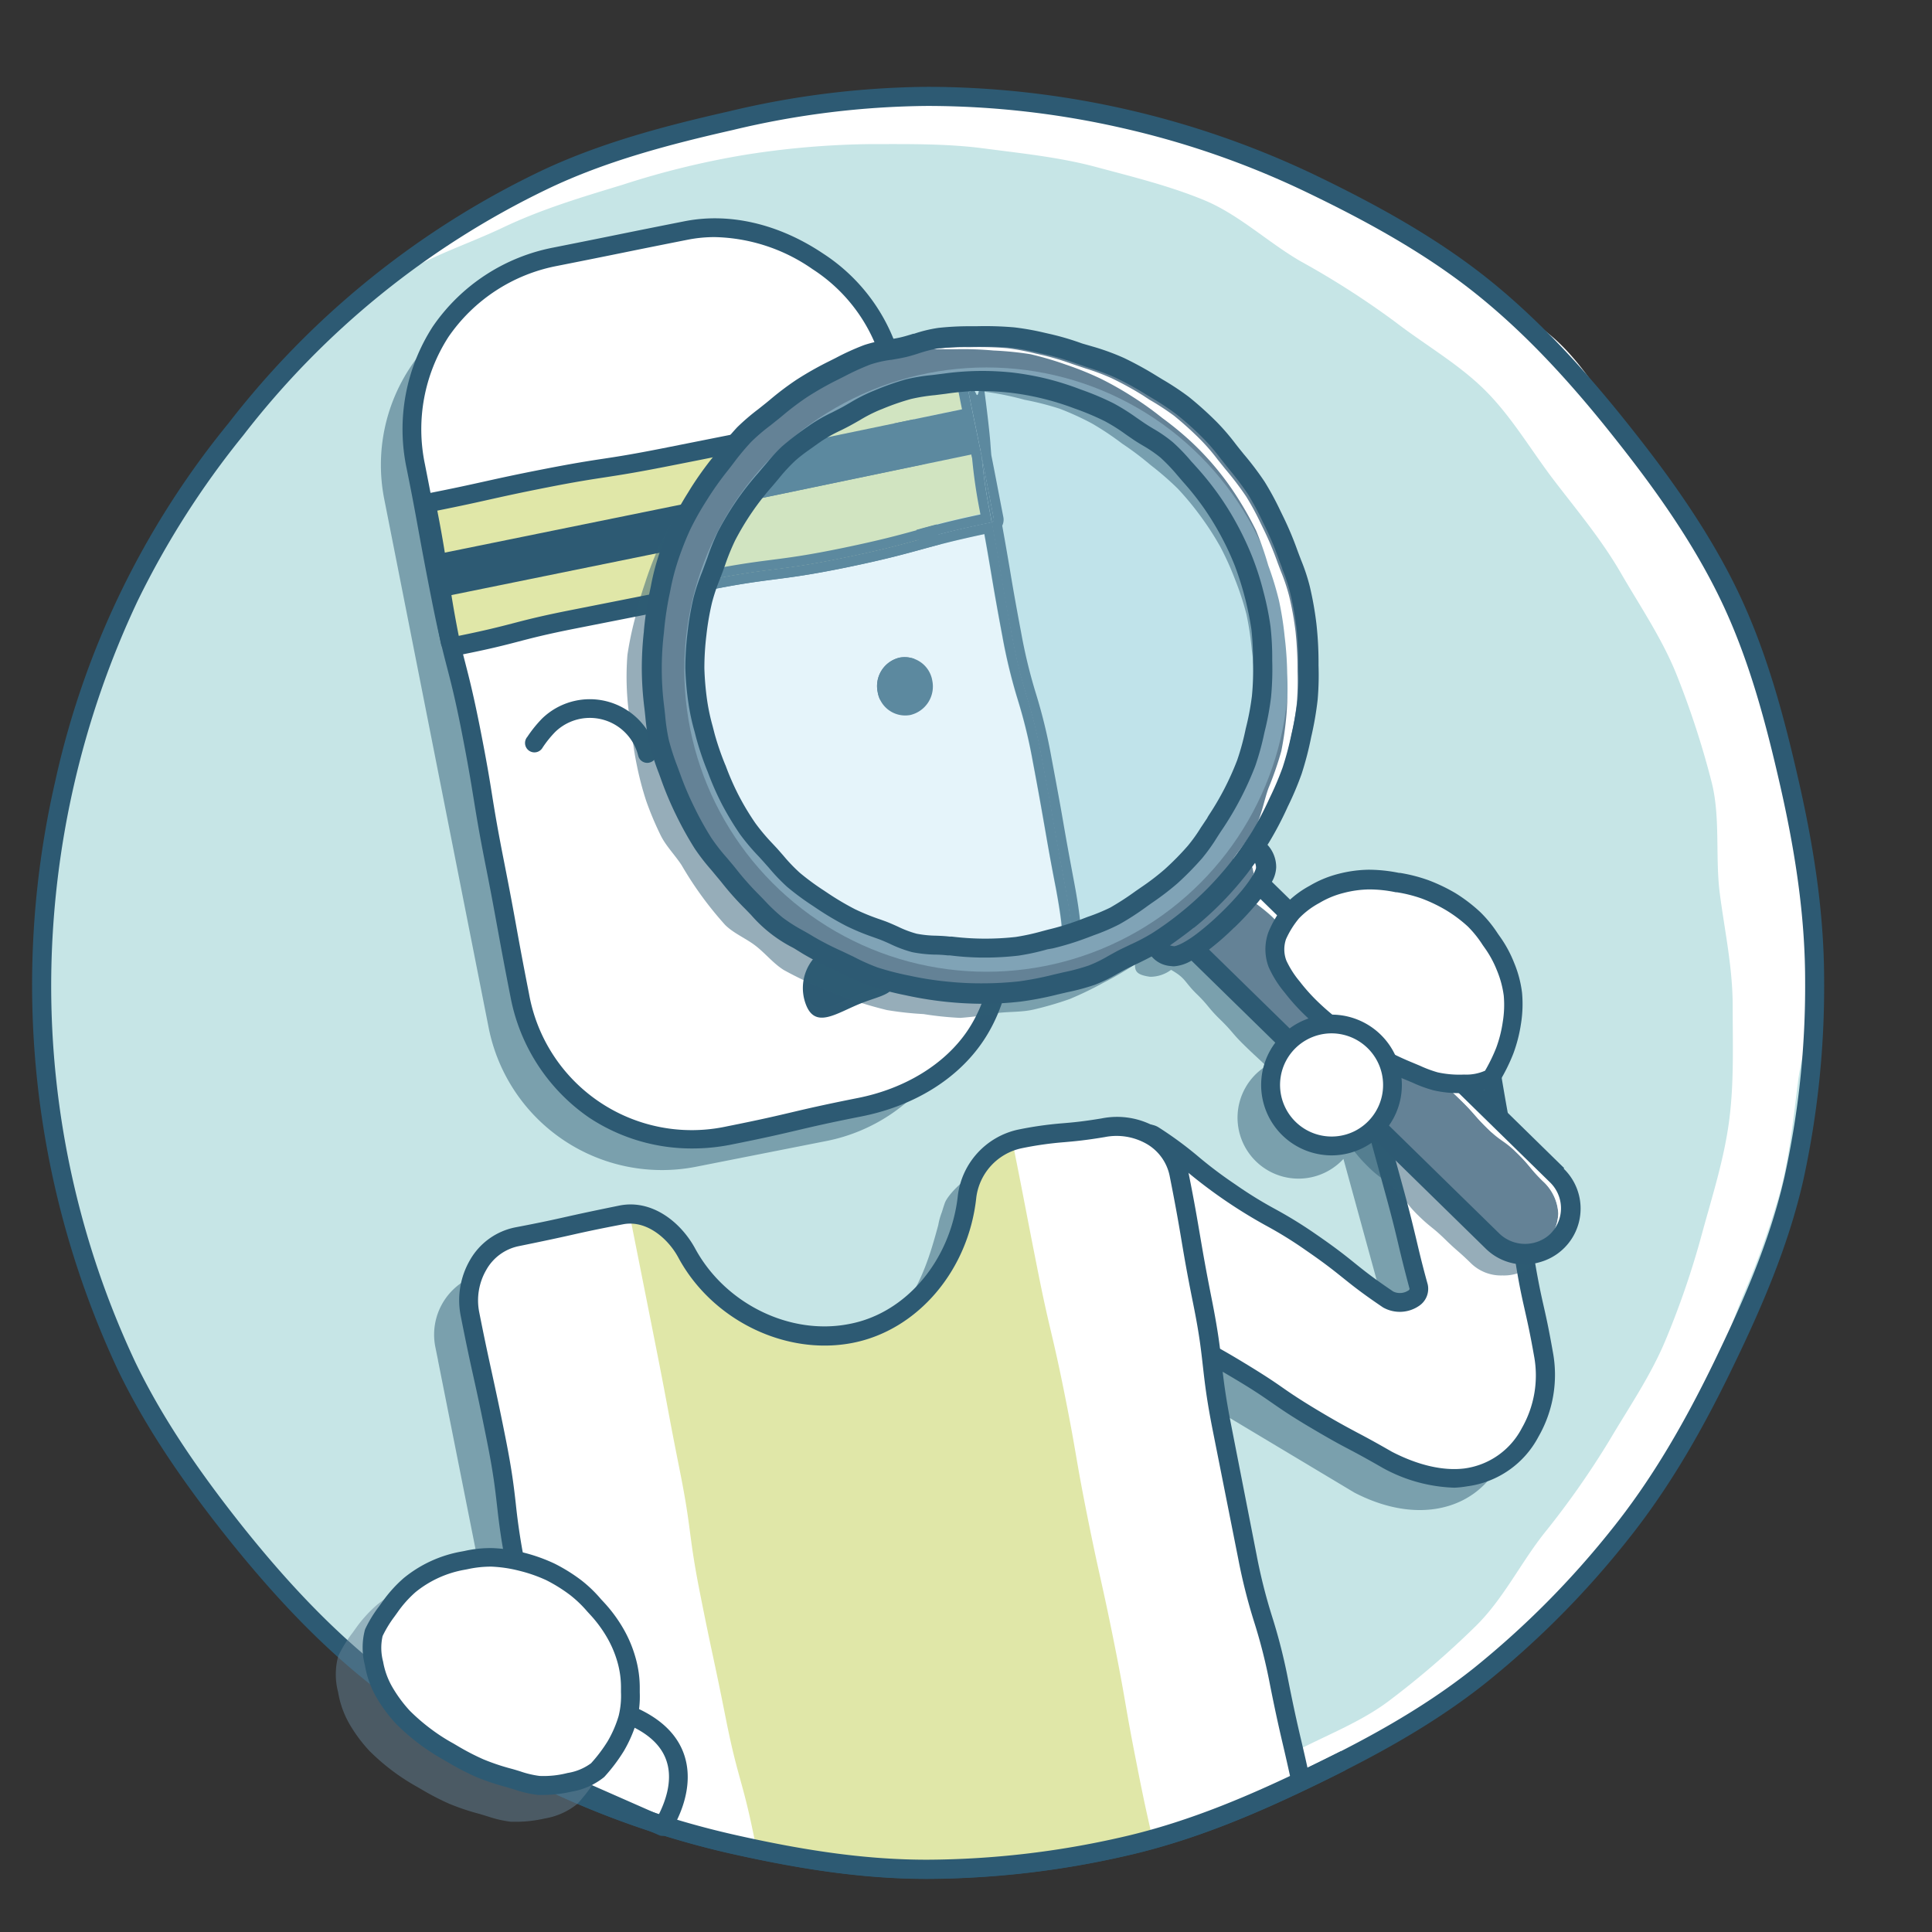 <svg xmlns="http://www.w3.org/2000/svg" viewBox="0 0 360 360"><rect x="0" y="0" width="360" height="360" fill="#333333" stroke="none"/><defs><style>.cls-3{fill:#fff}.cls-4{fill:#2d5a73}.cls-5{opacity:.5;mix-blend-mode:multiply}.cls-6{fill:#2d5c74}.cls-7{fill:#e0e7a8}.cls-8{fill:#648296}</style></defs><g style="isolation:isolate"><g id="Ebene_1" data-name="Ebene 1"><circle cx="172.76" cy="182.76" r="165.17" fill="#c6e5e6"/><path d="M174.94 17c-7.46 0-14.66 2-21.84 3-7.36 1-14.85.93-21.86 2.88s-13.71 5.47-20.41 8.36-13.94 5.13-20.2 8.91a149.57 149.57 0 00-17.22 11.92c6.53-4.37 13.25-6.32 20.41-9.72s14.55-5.6 22.15-7.91a156.67 156.67 0 0122.84-5.59 159.25 159.25 0 0123.48-2c7.12 0 14.15-.1 21 .8 7 .92 14.12 1.64 20.84 3.44s13.84 3.55 20.28 6.22 11.86 7.85 17.91 11.36A158.34 158.34 0 01260 60c5.57 4.29 11.86 7.85 16.82 12.82s8.56 11.23 12.84 16.81 8.81 11 12.33 17.09 7.54 12 10.24 18.55a161.87 161.87 0 016.63 20.17c1.79 6.72.7 14.1 1.61 21.14.9 6.87 2.39 13.72 2.39 20.85s.27 14.42-.66 21.4c-.94 7.15-3.13 14-5 20.83a159.12 159.12 0 01-6.91 20.2c-2.78 6.61-6.82 12.47-10.43 18.59a159.06 159.06 0 01-12.2 17.35c-4.41 5.61-7.62 12.26-12.72 17.24a163.2 163.2 0 01-16.27 14c-5.7 4.25-12.62 6.68-18.87 10.16s-19.54 13-26.21 15.6c6.74-2 19.19-5.8 25.54-8.6a196.67 196.67 0 0020.59-10.43c6-3.62 11.23-8.42 16.68-12.77s11.07-11.21 15.93-16.22 10.17-9.84 14.36-15.44 6.54-12.48 10-18.58 5.41-12.74 8.05-19.24a158.44 158.44 0 007-19.56c1.75-6.69 2.42-13.53 3.31-20.53.87-6.84 3.82-13.61 3.82-20.69s-1.45-14.33-2.36-21.3c-.93-7.14-3.06-13.93-4.88-20.74s-3.29-13.91-6-20.45-5.16-13.43-8.7-19.57-8.59-11.4-12.93-17.04-7.86-12.12-12.89-17.16-11.69-8.31-17.33-12.66-11.89-7.54-18.06-11.12-11.55-8.55-18.15-11.3-13.74-3.51-20.66-5.4-13.6-3.73-20.74-4.66c-6.96-.87-14.02-2.34-21.23-2.34z" class="cls-3"/><path d="M172.76 350.08c-11 0-22.42-1.49-37.1-4.82a166.07 166.07 0 01-35.2-12.4c-13.24-6.39-23.4-12.55-31.95-19.39-8.75-7-17-15.51-26.05-26.81-9.21-11.54-15.71-21.48-20.46-31.31a169.14 169.14 0 01-11.73-109.69 159.35 159.35 0 0132.27-66.75 161.95 161.95 0 0157.69-46.78c11.34-5.47 23.79-8.7 35.55-11.37a163.81 163.81 0 0137-4.58 168.13 168.13 0 0172.3 16.45c9.39 4.54 21.52 10.83 32.08 19.25 8.54 6.82 16.8 15.37 26 26.9 6.48 8.12 14.68 19 20.6 31.27 5.55 11.51 8.78 23.93 11.44 35.63 3.21 14.11 4.7 25.89 4.7 37.08A168.52 168.52 0 01336 220c-2.85 12.52-8 24.21-13.24 35-6.31 13.06-12.47 23.19-19.42 31.89A167.92 167.92 0 01277 313.47c-10.45 8.35-22.05 14.39-32 19.21s-21.82 10.08-35 13.07a168.16 168.16 0 01-37.24 4.33zm0-330.34a160.23 160.23 0 00-36.19 4.48C125 26.85 112.8 30 101.77 35.34a158.06 158.06 0 00-56.45 45.79 161.43 161.43 0 00-19.65 30.79 168.44 168.44 0 00-16.13 70.84 164.87 164.87 0 0015.67 71.05c4.62 9.58 11 19.31 20 30.63 8.85 11.09 17 19.43 25.5 26.26 8.34 6.66 18.28 12.69 31.28 19a161.34 161.34 0 0034.44 12.13c14.41 3.28 25.61 4.74 36.31 4.74a165.22 165.22 0 0036.41-4.24c12.82-2.92 24.5-8.11 34.24-12.81s21.18-10.66 31.36-18.79a165.51 165.51 0 0025.76-26c6.77-8.48 12.8-18.4 19-31.21 5.1-10.58 10.21-22 13-34.22a165 165 0 003.85-36.46c0-10.92-1.47-22.45-4.61-36.29-2.62-11.5-5.78-23.68-11.18-34.88C314.78 99.65 306.74 89 300.37 81c-9-11.32-17.12-19.69-25.45-26.34-10.28-8.21-22.18-14.37-31.41-18.82a161.47 161.47 0 00-34.47-12 163.63 163.63 0 00-36.28-4.1z" class="cls-4"/><g class="cls-5"><path d="M281.05 258.43l-11.52-67.52-16-3.2c-3.61-.67-10.51 1.75-9.67 4.72l1.36 4.95a11.36 11.36 0 101.9 21 11.43 11.43 0 003.21-2.43l8.2 29.89c.5 2.31-3.51 3.69-5.9 2.25l-43.48-29.91a11.66 11.66 0 00-9.78-2.52l-15.45 3.05a12.88 12.88 0 00-1.42.39c-1-1.31-5.76 3.16-6.44 5.05-.18.5-.36 1.07-.54 1.67a12.61 12.61 0 00-.69 2.46c-1.52 5.59-3.65 13.35-9.66 18.93l-.13.11c-.25.22-.5.44-.76.64s-.63.48-.95.71-.53.39-.8.57-.68.44-1 .65-.54.35-.82.5-.74.4-1.12.59-.55.29-.84.42-.82.36-1.23.52-.54.24-.82.34c-.47.18-.95.33-1.43.48l-.72.23c-.72.2-1.47.38-2.22.53s-1.51.27-2.27.35c-.25 0-.5 0-.76.06-.49.05-1 .09-1.49.11h-2.22c-.44 0-.63 0-.94-.07s-.84-.06-1.26-.12-.63-.1-1-.15-.8-.12-1.2-.2l-1-.23c-.38-.1-.76-.19-1.14-.3s-.63-.19-1-.3-.74-.24-1.1-.38-.62-.24-.92-.37l-1.06-.46-.9-.44c-.34-.17-.68-.35-1-.54s-.58-.33-.86-.51l-1-.61c-.28-.18-.55-.38-.82-.57s-.61-.45-.91-.68-.53-.42-.78-.64-.58-.49-.86-.75l-.73-.69c-.28-.27-.54-.54-.8-.82s-.46-.49-.68-.75-.5-.58-.74-.88-.42-.53-.62-.8-.45-.62-.67-.94-.38-.56-.56-.85c-.32-.51-.64-1-.93-1.56a11.92 11.92 0 00-6.45-5.58 6.73 6.73 0 00-3.81-.66 11.53 11.53 0 00-2.17.2l-1.92.38-6 1.2-11.5 2.27A11.71 11.71 0 0081.12 251l.5 2.47a.13.13 0 000 .06l.06.29L96.63 329c13.87 2.27 26.9 7.49 40.25 11.68a147.86 147.86 0 0038.4 6.83c13 .54 26.13-.61 38.49-4.87a168.22 168.22 0 0021.94-9.64l-15.52-74.15 32.19 19.28c17.56 9.09 32.09-1.99 28.67-19.7zm-151.42-41.01l24.46-4.83A32.93 32.93 0 00179.93 174l-19.49-98.65a32.93 32.93 0 00-38.57-25.84l-24.45 4.83a32.93 32.93 0 00-25.84 38.57l19.49 98.67a32.92 32.92 0 0038.56 25.84z" class="cls-6"/></g><path d="M259.57 181.89c8 1.58 10.71-3.25 16.3 2.7 5.86 6.24.8 8.73 2.24 17.17s1.56 8.42 3 16.86 1.67 8.4 3.11 16.84 1.85 8.37 3.34 16.8a21.34 21.34 0 01-2.48 14.7 15.89 15.89 0 01-12 8.37c-4.32.54-9.35-.59-14.63-3.33-6.89-4-7.07-3.69-13.89-7.77s-6.55-4.54-13.37-8.63-7-3.77-13.85-7.86-9.56-1.51-13.21-8.58c-3.76-7.28-.18-8 1.06-16.16 2-2.94 5.83-13.46 9.65-11.46 7.45 4.87 6.94 5.62 14.27 10.67s7.82 4.33 15.16 9.37 6.93 5.63 14.31 10.61c2.39 1.45 6.22 0 5.73-2.34-2.39-8.92-2.11-9-4.56-17.9s-2.44-8.91-4.88-17.82-2.3-8.95-4.76-17.85c-.79-2.98 5.89-5.06 9.46-4.39z" class="cls-3"/><path d="M271 277.21a29.42 29.42 0 01-13.3-3.66c-3.15-1.81-4.83-2.71-6.46-3.57-1.92-1-3.73-2-7.52-4.25-3.46-2.07-5.15-3.25-6.78-4.38s-3.23-2.24-6.59-4.25-5.15-3-6.85-3.89-3.55-1.9-7-4a23.65 23.65 0 00-5.71-2.43c-3-.92-5.5-1.71-8.15-6.85-2.83-5.48-1.91-8-.73-11.29a29.06 29.06 0 001.61-5.93 1.76 1.76 0 01.27-.7c.4-.61 1-1.71 1.56-2.89 2.44-4.78 4.53-8.52 7.36-9.42a3.87 3.87 0 013 .26l.15.09a68.69 68.69 0 017.63 5.63 79.2 79.2 0 006.67 5 76.08 76.08 0 007.43 4.6 82.36 82.36 0 017.73 4.78c3.63 2.5 5.4 3.92 7.11 5.3s3.47 2.79 7.19 5.3a2.85 2.85 0 002.76-.17c.07 0 .3-.23.27-.35-1.12-4.18-1.65-6.42-2.16-8.58-.56-2.36-1.09-4.58-2.37-9.23l-4.88-17.82c-1.21-4.41-1.8-6.68-2.36-8.87s-1.16-4.49-2.39-9a3.77 3.77 0 011-3.65c2.16-2.37 7.3-3.5 10.44-2.93a17.81 17.81 0 006.85-.07c3.27-.51 6.35-1 10.38 3.29s3.57 7.55 3 10.87a18.32 18.32 0 00-.26 7.2c.71 4.21 1.1 6.31 1.49 8.41s.78 4.22 1.5 8.45 1.14 6.32 1.55 8.38.84 4.22 1.56 8.47 1.19 6.33 1.68 8.49.93 4.16 1.66 8.3a23.13 23.13 0 01-2.67 15.86 17.57 17.57 0 01-13.27 9.24 18.35 18.35 0 01-2.4.26zm-64.1-53.57a32.37 32.37 0 01-1.72 6.23c-1.09 3-1.58 4.36.55 8.49 2 3.83 3.34 4.26 6.07 5.1a27.33 27.33 0 016.48 2.78c3.38 2 5.14 3 6.85 3.89s3.55 1.9 7 4 5.15 3.24 6.78 4.38 3.23 2.23 6.59 4.25c3.71 2.22 5.4 3.11 7.36 4.16 1.58.83 3.37 1.79 6.5 3.59 4.87 2.52 9.57 3.61 13.55 3.11a14.16 14.16 0 0010.65-7.49 19.75 19.75 0 002.28-13.51c-.72-4.08-1.19-6.16-1.64-8.16-.49-2.21-1-4.29-1.71-8.67-.72-4.2-1.14-6.33-1.55-8.38s-.84-4.22-1.56-8.47-1.1-6.31-1.49-8.4-.78-4.23-1.51-8.46a22.3 22.3 0 01.27-8.44c.57-3 .88-4.7-2.06-7.82-2.76-2.94-4.27-2.71-7.28-2.23a21.36 21.36 0 01-8.06 0c-2.27-.4-6 .56-7.22 1.85-.08.09-.22.26-.19.35 1.24 4.53 1.84 6.82 2.41 9s1.14 4.44 2.35 8.83l4.88 17.81c1.29 4.71 1.82 7 2.39 9.35.51 2.14 1 4.35 2.17 8.57a3.82 3.82 0 01-1.65 4 6.34 6.34 0 01-6.68.27c-3.91-2.64-5.73-4.11-7.49-5.52s-3.39-2.72-6.91-5.14a74.88 74.88 0 00-7.43-4.6 93.38 93.38 0 01-14.65-10 67.1 67.1 0 00-7.22-5.34.34.34 0 00-.26 0c-1.66.52-4 5.17-5.3 7.67-.58 1.19-1.09 2.2-1.55 2.95z" class="cls-4"/><path d="M160.16 206.32c-12.23 2.42-12.14 2.86-24.37 5.27a32.54 32.54 0 01-38.92-26.05c-2.44-12.34-2.24-12.37-4.68-24.71s-2-12.42-4.43-24.75-3.15-12.2-5.58-24.53-2.28-12.37-4.72-24.7a33.59 33.59 0 014.64-25 33.76 33.76 0 0121.34-14c12.23-2.41 12.21-2.48 24.44-4.9 8.86-1.75 17.5 1.07 24.49 5.75a32.35 32.35 0 0114.15 20.56c2.48 12.33 3.09 12.2 5.48 24.53s1.55 12.51 4 24.84 3.22 12.18 5.66 24.52 1.94 12.43 4.37 24.77c1.75 8.85.37 18.08-4.31 25.07s-12.72 11.58-21.56 13.33z" class="cls-3"/><path d="M129.08 214a34.65 34.65 0 01-19.25-5.71 35.25 35.25 0 01-14.68-22.41c-1.22-6.19-1.79-9.34-2.35-12.39s-1.11-6.17-2.33-12.32-1.73-9.37-2.23-12.44-1-6.18-2.2-12.31-2-9.2-2.77-12.17-1.58-6.15-2.81-12.36-1.8-9.33-2.36-12.38-1.1-6.17-2.35-12.32a35.29 35.29 0 014.89-26.34 35.36 35.36 0 0122.46-14.72c6.1-1.21 9.15-1.83 12.2-2.45s6.12-1.24 12.24-2.45c8.38-1.66 17.55.47 25.81 6a34.18 34.18 0 0114.89 21.67c1.21 6.12 2 9.2 2.74 12.18s1.55 6.15 2.78 12.36 1.63 9.44 2 12.55.77 6.19 2 12.29 2 9.18 2.81 12.15 1.62 6.15 2.85 12.37 1.72 9.38 2.2 12.45 1 6.19 2.18 12.32c1.9 9.6.23 19.22-4.58 26.39s-13 12.15-22.7 14.07c-6.08 1.2-9.15 1.92-12.12 2.62s-6.11 1.43-12.25 2.65a36.62 36.62 0 01-7.07.7zm4.11-169.82a25.76 25.76 0 00-5 .48c-6.12 1.21-9.17 1.83-12.22 2.45s-6.11 1.24-12.22 2.45a31.81 31.81 0 00-20.2 13.24 31.76 31.76 0 00-4.37 23.71c1.22 6.18 1.8 9.32 2.36 12.37s1.14 6.17 2.35 12.33 2 9.19 2.77 12.17 1.58 6.14 2.81 12.36 1.74 9.37 2.23 12.44 1 6.18 2.21 12.31 1.79 9.33 2.34 12.38 1.12 6.17 2.33 12.33a30.8 30.8 0 0036.87 24.68c6.08-1.21 9.16-1.93 12.12-2.63s6.11-1.43 12.25-2.65c8.82-1.74 16.28-6.33 20.48-12.58 4.29-6.41 5.76-15.07 4-23.76-1.23-6.21-1.72-9.38-2.2-12.46s-1-6.18-2.18-12.31-2-9.19-2.81-12.15-1.62-6.15-2.85-12.37-1.63-9.44-2-12.54-.77-6.2-2-12.3-2-9.2-2.74-12.18-1.52-6.15-2.72-12.36a30.65 30.65 0 00-13.4-19.44 33 33 0 00-18.21-5.97z" class="cls-4"/><path d="M172.41 102.58c-10.93 2.16-10.8 2.82-21.74 5s-11.09 1.35-22 3.51l-21.88 4.33c-10.94 2.16-10.81 2.81-21.74 5a1.27 1.27 0 01-1.15-.76C81.4 107.1 82 107 79.57 94.46c-.08-.38-.2-.68.18-.75 10.94-2.16 10.88-2.43 21.82-4.59s11-1.67 22-3.83 10.93-2.2 21.87-4.36 10.87-2.49 21.81-4.65c.38-.08.64.34.72.72 2.47 12.51 2.72 12.46 5.19 25 .04.35-.37.5-.75.58z" class="cls-7"/><path d="M84.93 122.13a3 3 0 01-1.57-.51 2.74 2.74 0 01-1.2-1.67c-1.25-6.3-1.72-9.54-2.17-12.67s-.91-6.28-2.14-12.48v-.11a2.25 2.25 0 01.24-1.82 2.07 2.07 0 011.32-.87c5.45-1.07 8.2-1.69 10.87-2.28s5.46-1.22 11-2.3 8.33-1.52 11.06-1.93 5.48-.84 10.91-1.91l10.91-2.17 11-2.19c5.44-1.07 8.19-1.7 10.85-2.31s5.46-1.25 11-2.34a2.4 2.4 0 012.77 2.1c1.24 6.24 1.93 9.4 2.59 12.45s1.37 6.25 2.61 12.53a2.13 2.13 0 01-.94 2.21 3.12 3.12 0 01-1.16.44c-5.41 1.07-8.13 1.78-10.76 2.47s-5.46 1.43-11 2.52-8.38 1.44-11.14 1.77-5.49.67-10.89 1.74l-21.88 4.32c-5.42 1.07-8.14 1.78-10.77 2.47s-5.46 1.41-11 2.5a2 2 0 01-.51.04zm-3.45-27c1.1 5.63 1.54 8.68 2 11.63s.87 6 2 11.72c4.91-1 7.5-1.66 10-2.31 2.68-.7 5.45-1.42 11-2.51l21.88-4.33c5.53-1.09 8.39-1.44 11.15-1.77s5.48-.67 10.88-1.74 8.14-1.78 10.77-2.46 5.14-1.35 10.06-2.34c-1.08-5.41-1.72-8.34-2.34-11.18s-1.29-5.94-2.42-11.63c-4.69.93-7.23 1.52-9.7 2.08-2.68.62-5.46 1.25-10.95 2.34s-8.22 1.63-10.95 2.18-5.47 1.1-10.92 2.17-8.33 1.52-11.06 1.94-5.48.83-10.91 1.9S93.7 92.53 91 93.13c-2.41.54-4.93 1.1-9.52 2.02zm90.93 7.43z" class="cls-4"/><path d="M80.92 93.93h90.72v8H80.92z" class="cls-4" transform="rotate(-11.5 128.022 100.792)"/><circle cx="166.49" cy="126.04" r="5.06" class="cls-4" transform="rotate(-11.18 166.428 125.99)"/><path d="M219.72 221.34a14.29 14.29 0 00-16.78-11.24l-11 2.17a14.38 14.38 0 00-11.3 12A28 28 0 01129 234.52a14.37 14.37 0 00-15-6.85l-15 3a14.28 14.28 0 00-11.24 16.78l18.2 87c24.23 10.25 49.74 15.55 76.1 14.65 2.57-.09 5.2-.13 7.84-.23a174.15 174.15 0 0018.66-3.37 5.24 5.24 0 01.85-.15c2.76-1.08 5.46-2.32 8.18-3.54 8.28-3.7 16.89-6.28 25.48-9z" class="cls-3"/><path d="M182 349.05c2.57-.09 5.2-.13 7.84-.23a174.15 174.15 0 0018.66-3.37 5.35 5.35 0 01.86-.15c1.84-.72 3.66-1.52 5.48-2.33-.9-4-1.55-6.65-3-14.1-2.3-11.55-2-11.61-4.32-23.15s-2.56-11.5-4.87-23-2-11.61-4.32-23.16-2.71-11.46-5-23-2.22-11.56-4.53-23.11c-.45-2.32-6.19 2.55-6.92 4.58-1.5 4.18-2.8 11.89-7.34 18.56-3.29 4.81-7.76 9.92-16 11.54-8.53 1.69-15.22-.25-20.05-3.29-6.79-4.27-9.72-12.19-12.92-15.82-1.7-1.92-8.37-3.27-7.91-1 2.29 11.51 2.29 11.51 4.57 23s2.15 11.54 4.44 23 1.54 11.66 3.83 23.18 2.45 11.48 4.74 23 3.13 11.35 5.42 22.86c.16.85.32 1.63.46 2.36a170.8 170.8 0 0040.88 3.63z" class="cls-7"/><path d="M100.2 316.13a87.92 87.92 0 011.65 11.78c.13 1.62.27 3.28.55 5.39a5.44 5.44 0 012 .45c.57.25 1.15.48 1.72.72-.43-2.82-.6-4.8-.76-6.85a92.63 92.63 0 00-1.71-12.17c-1.19-6-2-9-2.89-11.88s-1.66-5.75-2.82-11.59a117.5 117.5 0 01-1.83-11.79c-.34-3-.69-6.1-1.88-12.09s-1.84-8.91-2.47-11.82-1.3-5.88-2.47-11.8a11.31 11.31 0 011.32-7.85 9 9 0 016.06-4.43c4.89-1 7.36-1.53 9.75-2.07s4.82-1.08 9.67-2a6.83 6.83 0 011.34-.13c3.82 0 7.28 3.15 9 6.39 6.31 11.64 20 18.29 32.49 15.83 12.11-2.39 21.57-13.54 23-27.1a10.77 10.77 0 018.31-9.13 63.54 63.54 0 018.08-1.16c1.8-.16 3.85-.33 7.54-.95a11.29 11.29 0 017.76 1.24 8.92 8.92 0 014.34 6c1.17 5.89 1.68 8.9 2.17 11.81s1 6 2.2 11.94 1.48 8.73 1.83 11.79.68 6.1 1.87 12.09l4.7 23.67a105 105 0 003 11.89 100.87 100.87 0 012.91 11.55c1.18 5.95 1.89 8.95 2.57 11.86.5 2.14 1 4.34 1.73 7.76l3.35-1.06c-.68-3.26-1.18-5.41-1.67-7.5-.68-2.88-1.38-5.85-2.55-11.74a105 105 0 00-3-11.89 100.87 100.87 0 01-2.91-11.55L229.5 266c-1.16-5.85-1.49-8.74-1.83-11.8s-.68-6.09-1.87-12.08-1.68-8.93-2.18-11.85-1-6-2.19-11.9a12.31 12.31 0 00-6-8.31 14.58 14.58 0 00-10.16-1.66c-3.5.58-5.39.75-7.21.9a68.11 68.11 0 00-8.46 1.21 14.4 14.4 0 00-11.11 12.19c-1.29 12.06-9.61 22-20.23 24-11 2.19-23.13-3.73-28.73-14.06-2.64-4.86-8-9.23-14.13-8-4.9 1-7.37 1.53-9.77 2.07s-4.82 1.08-9.66 2a12.54 12.54 0 00-8.4 6.09 14.94 14.94 0 00-1.74 10.31c1.18 6 1.85 9 2.49 11.88s1.29 5.86 2.46 11.75 1.48 8.73 1.83 11.79.68 6.09 1.87 12.08a121.69 121.69 0 002.9 11.88c.85 3.01 1.62 5.8 2.82 11.64z" class="cls-4"/><rect width=".01" x="188.86" y="240.01" class="cls-3" transform="rotate(-19.34 188.886 240.052)"/><path d="M123.48 340.35L105 332.24c1.52-5.21 7.34-14.06 12.54-12.54 15.53 6.64 5.94 20.65 5.94 20.65z" class="cls-3"/><path d="M123.48 342.1a1.69 1.69 0 01-.7-.15l-18.44-8.11a1.76 1.76 0 01-1-2.1c1.75-6 8.15-15.64 14.71-13.72l.2.07c5 2.16 8.21 5.32 9.39 9.38 2 6.85-2.54 13.58-2.74 13.87a1.74 1.74 0 01-1.42.76zm-16.26-10.82l15.53 6.84c1-2 2.65-5.93 1.54-9.69-.87-3-3.32-5.35-7.29-7.08-3.26-.82-7.84 4.97-9.78 9.93zm58.92-150.39c1.78 4.4-1.44 4.35-5.84 6.12s-8.29 4.71-10.07.32a8.58 8.58 0 1115.91-6.44z" class="cls-4"/><path d="M243.41 329.48c-9.74 4.7-21.42 9.89-34.24 12.81a165.22 165.22 0 01-36.41 4.24c-10.7 0-21.9-1.46-36.31-4.74A161.1 161.1 0 01104.82 331c-1.15.76-2.27 1.54-3.39 2.34a166.38 166.38 0 0034.23 11.95c14.68 3.33 26.12 4.82 37.1 4.82a168.16 168.16 0 0037.2-4.33c13.17-3 25.08-8.29 35-13.07 1.88-.9 3.82-1.87 5.79-2.87-.33-1.17-.63-2.34-.88-3.54-2.21 1.1-4.37 2.17-6.46 3.18z" class="cls-4"/><g class="cls-5"><path d="M64.65 309.24a11.35 11.35 0 000 5.73 16.11 16.11 0 002 5.35 26.11 26.11 0 003.42 4.68 36.51 36.51 0 004.36 3.76 45.82 45.82 0 004.85 3.07 46.42 46.42 0 005.09 2.65 42.29 42.29 0 005.43 1.83 32.19 32.19 0 005.59 1.4 19.34 19.34 0 005.73-.58 11.57 11.57 0 005.24-2.26 29.93 29.93 0 003.37-4.47 23.21 23.21 0 002.23-5.13 19.5 19.5 0 00.5-5.54 19 19 0 00-.74-5.45 21.18 21.18 0 00-2.17-5.07 25.64 25.64 0 00-3.29-4.44 25.72 25.72 0 00-8.74-6.82 29.72 29.72 0 00-5.27-1.95 27.17 27.17 0 00-5.51-.82 23.19 23.19 0 00-5.5.61 20.56 20.56 0 00-5.24 1.68 20.17 20.17 0 00-4.67 2.91 22.14 22.14 0 00-3.68 4.14 27.41 27.41 0 00-3 4.72z" class="cls-8"/><path d="M96.42 339.46h-1.18a21.46 21.46 0 01-4.35-1l-1.55-.47a43.76 43.76 0 01-5.66-1.9 48.78 48.78 0 01-5.28-2.75l-.66-.38a40.34 40.34 0 01-8.94-6.75 27.94 27.94 0 01-3.66-4.93A17.85 17.85 0 0163 315.3a13 13 0 010-6.61l.06-.16a23.76 23.76 0 012.6-4.24l.56-.78a24.84 24.84 0 014-4.45 23.45 23.45 0 0110.75-4.95l.54-.1a21.85 21.85 0 015.37-.54 28.45 28.45 0 015.87.88 31.29 31.29 0 015.57 2 32.22 32.22 0 015 3.11A24.75 24.75 0 01107 303l.54.58a27.1 27.1 0 013.52 4.74 23.32 23.32 0 012.34 5.48 20.42 20.42 0 01.81 5.94v.63a18.87 18.87 0 01-.57 5.4 25.14 25.14 0 01-2.4 5.52 32.47 32.47 0 01-3.56 4.73 1.62 1.62 0 01-.19.18 13.09 13.09 0 01-6 2.65 24.35 24.35 0 01-5.07.61zm-30.13-29.6a10 10 0 00.1 4.78 14.3 14.3 0 001.75 4.78 25.08 25.08 0 003.2 4.33 36.25 36.25 0 004.16 3.57 33.89 33.89 0 004 2.56l.66.39a45.79 45.79 0 004.9 2.55 40.8 40.8 0 005.2 1.75c.56.15 1.11.32 1.66.49a18.11 18.11 0 003.62.86 17.6 17.6 0 005.22-.55 10 10 0 004.37-1.81 27.76 27.76 0 003.09-4.09 21.14 21.14 0 002.06-4.75 15.56 15.56 0 00.43-4.41v-.65a17.19 17.19 0 00-.67-5 20.11 20.11 0 00-2-4.66 23.8 23.8 0 00-3.07-4.13l-.55-.6a22.16 22.16 0 00-3.18-3.05 28.94 28.94 0 00-4.48-2.79 27.66 27.66 0 00-5-1.74 25 25 0 00-5.15-.77 19.66 19.66 0 00-4.55.49l-.54.1a20 20 0 00-9.09 4.16 21 21 0 00-3.39 3.81l-.59.82a21.22 21.22 0 00-2.16 3.56z" class="cls-8"/></g><path d="M69.65 304.24a11.35 11.35 0 000 5.73 16.11 16.11 0 002 5.35 26.11 26.11 0 003.42 4.68 36.51 36.51 0 004.36 3.76 45.82 45.82 0 004.85 3.07 46.42 46.42 0 005.09 2.65 42.29 42.29 0 005.43 1.83 32.19 32.19 0 005.59 1.4 19.34 19.34 0 005.73-.58 11.57 11.57 0 005.24-2.26 29.93 29.93 0 003.37-4.47 23.21 23.21 0 002.23-5.13 19.5 19.5 0 00.5-5.54 19 19 0 00-.74-5.45 21.18 21.18 0 00-2.17-5.07 25.64 25.64 0 00-3.29-4.44 25.72 25.72 0 00-8.74-6.82 29.72 29.72 0 00-5.27-1.95 27.17 27.17 0 00-5.51-.82 23.19 23.19 0 00-5.5.61 20.56 20.56 0 00-5.24 1.68 20.17 20.17 0 00-4.67 2.91 22.14 22.14 0 00-3.68 4.14 27.41 27.41 0 00-3 4.72z" class="cls-3"/><path d="M101.42 334.46h-1.18a21.46 21.46 0 01-4.35-1l-1.55-.47a43.76 43.76 0 01-5.66-1.9 48.78 48.78 0 01-5.28-2.75l-.66-.38a40.34 40.34 0 01-8.94-6.75 27.94 27.94 0 01-3.66-4.93A17.85 17.85 0 0168 310.3a13 13 0 010-6.61l.06-.16a23.76 23.76 0 012.6-4.24l.56-.78a24.84 24.84 0 014-4.45 23.45 23.45 0 0110.75-4.95l.54-.1a21.85 21.85 0 015.37-.54 28.45 28.45 0 015.87.88 31.29 31.29 0 015.57 2 32.22 32.22 0 015 3.11A24.75 24.75 0 01112 298l.54.58a27.1 27.1 0 013.52 4.74 23.32 23.32 0 012.34 5.48 20.42 20.42 0 01.81 5.94v.63a18.87 18.87 0 01-.57 5.4 25.14 25.14 0 01-2.4 5.52 32.47 32.47 0 01-3.56 4.73 1.62 1.62 0 01-.19.18 13.09 13.09 0 01-6 2.65 24.35 24.35 0 01-5.07.61zm-30.13-29.6a10 10 0 00.1 4.78 14.3 14.3 0 001.75 4.78 25.08 25.08 0 003.2 4.33 36.25 36.25 0 004.16 3.57 33.89 33.89 0 004 2.56l.66.39a45.79 45.79 0 004.9 2.55 40.8 40.8 0 005.2 1.75c.56.15 1.11.32 1.66.49a18.11 18.11 0 003.62.86 17.93 17.93 0 005.22-.55 10 10 0 004.37-1.81 27.76 27.76 0 003.09-4.09 21.14 21.14 0 002.06-4.75 15.56 15.56 0 00.43-4.41v-.65a17.19 17.19 0 00-.67-5 20.11 20.11 0 00-2-4.66 23.8 23.8 0 00-3.07-4.13l-.55-.6a22.16 22.16 0 00-3.18-3.05 28.94 28.94 0 00-4.48-2.79 27.66 27.66 0 00-5-1.74 25 25 0 00-5.15-.77 20.22 20.22 0 00-4.55.49l-.54.1a20 20 0 00-9.09 4.16 21 21 0 00-3.39 3.81l-.59.82a21.22 21.22 0 00-2.16 3.56z" class="cls-4"/><path d="M99.68 138.29a22.33 22.33 0 012.56-3.17 11 11 0 0118.37 5.28" class="cls-3"/><path d="M120.61 142.15a1.74 1.74 0 01-1.69-1.33 9.28 9.28 0 00-15.46-4.44 19.86 19.86 0 00-2.35 2.92 1.75 1.75 0 11-2.85-2 23.64 23.64 0 012.76-3.42 12.78 12.78 0 0121.29 6.12 1.74 1.74 0 01-1.31 2.1 1.51 1.51 0 01-.39.05z" class="cls-4"/><circle cx="165.03" cy="125.31" r="5.06" class="cls-4" transform="rotate(-11.18 164.95 125.277)"/><path d="M196.7 165.48c-1.12-5.9-1.64-8.91-2.16-11.82s-1-5.9-2.14-11.78a96.19 96.19 0 00-2.78-11.45 102.15 102.15 0 01-2.88-11.86c-1.11-5.91-1.62-8.93-2.11-11.85-.34-2-.69-4.11-1.25-7.2-5.77 1.23-8.89 2.08-11.9 2.91-3.31.9-6.72 1.84-13.53 3.25s-10.32 1.86-13.72 2.3-6.78.87-13.47 2.25l-5.22 1.09a68.15 68.15 0 00-1.6 14.68 69 69 0 001.54 14.49 67.13 67.13 0 014.23 10.51c1.73 5.1 3.65 9.54 8.79 11a4.08 4.08 0 013 4.06c16.7 10.29 38.07 14.57 56.33 7.32-.16-2.04-.49-4.45-1.13-7.9zm-27.07-32.25a5.2 5.2 0 01-6.09-4.29 5.44 5.44 0 014.08-6.4 5.22 5.22 0 016.1 4.29 5.46 5.46 0 01-4.09 6.4z" class="cls-3"/><path d="M166.07 70.84a60.28 60.28 0 00-6.86.4c-1.24.35-2.47.72-3.68 1.13a71.94 71.94 0 00-6.24 2.44c-1.44.79-2.9 1.56-4.37 2.29a63.86 63.86 0 00-7.1 7.77l41.46-8.6c-.26-1.26-.53-2.65-.84-4.22-3.98-1.25-8.26-1.29-12.37-1.21zm-36 35.69c6.81-1.41 10.32-1.86 13.72-2.29s6.78-.87 13.47-2.26 10.06-2.31 13.31-3.2c3.07-.84 6.24-1.71 12.12-3-.05-.28-.1-.56-.16-.86a96 96 0 01-1.37-9.56c0-.24-.1-.48-.14-.71L131.38 95a66.76 66.76 0 00-4.83 12.27z" class="cls-7"/><path d="M200.22 164.75c-1.11-5.88-1.64-8.88-2.14-11.78s-1.05-5.91-2.16-11.82a99.75 99.75 0 00-2.87-11.85 97 97 0 01-2.78-11.46c-1.11-5.88-1.62-8.87-2.1-11.77-.38-2.23-.77-4.52-1.42-8.12a2.49 2.49 0 00.22-1.54c-1-5.13-1.66-8.67-2.25-11.58-.07-.79-.13-1.54-.18-2.3-.17-2.32-.95-8.92-1.53-12.63-.52-.06-.44 4-1 3.69-.12-.07-1.65-3.63-1.77-3.69.93 5.54 2.37 11.67 2.68 15.22.59 2.93 1.29 6.46 2.27 11.66 0 .28-.16.41-.42.5 1.7 9.18 1.68 10.12 3.71 20.93 2.22 11.78 3.45 11.52 5.66 23.31s2.08 11.81 4.3 23.6c.6 3.2.93 5.55 1.13 7.52.58-.25 1.15-.52 1.72-.8-.19-1.84-.52-4.14-1.07-7.09z" class="cls-4"/><path d="M158 105.68c6.81-1.41 10.22-2.35 13.53-3.25 3-.83 6.13-1.68 11.9-2.91.56 3.09.91 5.17 1.25 7.2.49 2.92 1 5.94 2.11 11.85a102.15 102.15 0 002.88 11.86 96.19 96.19 0 012.78 11.45c1.11 5.88 1.63 8.88 2.14 11.78s1 5.92 2.16 11.82c.64 3.45 1 5.86 1.16 7.89.58-.23 1.16-.47 1.73-.73-.2-2-.53-4.32-1.13-7.52-2.22-11.79-2.08-11.82-4.3-23.6s-3.44-11.53-5.66-23.31c-2-10.81-2-11.75-3.71-20.93a2 2 0 01-.35.09c-13.5 2.8-13.34 3.66-26.83 6.46s-13.7 1.75-27.2 4.55l-4.41.92c-.17.67-.32 1.34-.46 2l5.22-1.09c6.69-1.38 10.13-1.82 13.47-2.25s6.86-.87 13.72-2.28zm22.42-32.89c1 5 1.65 8 2.52 12.33a113.64 113.64 0 00-1.27-11.72c-.41-.22-.83-.4-1.25-.61zm4.37 24.49c.26-.09.47-.22.42-.5-1-5.2-1.68-8.73-2.27-11.66a91.76 91.76 0 001.35 9.48c.19.97.35 1.85.5 2.68z" class="cls-4"/><path d="M182.94 85.12c-.87-4.29-1.53-7.31-2.52-12.33a20.54 20.54 0 00-2-.74c.31 1.57.58 3 .84 4.22l-41.46 8.6A65.76 65.76 0 00131.38 95L181 84.69c0 .23.09.47.14.71a96 96 0 001.39 9.6c.06.3.11.58.16.86-5.88 1.25-9.05 2.12-12.12 3-3.25.89-6.62 1.81-13.31 3.2s-10.13 1.83-13.47 2.26-6.91.88-13.72 2.29l-3.52.73c-.19.68-.38 1.36-.55 2l4.41-.92c13.5-2.8 13.7-1.75 27.2-4.55s13.33-3.66 26.83-6.46a2 2 0 00.35-.09c-.15-.83-.31-1.71-.5-2.68a91.76 91.76 0 01-1.35-9.52zm-15.32 37.42a5.44 5.44 0 00-4.08 6.4 5.2 5.2 0 006.09 4.29 5.46 5.46 0 004.09-6.4 5.22 5.22 0 00-6.1-4.29z" class="cls-4"/><path d="M181.74 63.07a60.62 60.62 0 1060.62 60.61 60.62 60.62 0 00-60.62-60.61zm.42 112.57c-29.17 0-52.82-23.43-52.82-52.34S153 71 182.16 71 235 94.39 235 123.3s-23.66 52.34-52.84 52.34z" class="cls-8"/><circle cx="183.81" cy="124.77" r="56.3" fill="#b6e0f0" opacity=".35"/><path fill="none" d="M214.59 168.06a49.5 49.5 0 004.66-3.57 55.1 55.1 0 004.63-4.7 34.05 34.05 0 002.76-3.85c.34-.52.68-1.05 1-1.56.17-.25.29-.53.46-.78.9-1.92 1.16-4.14 1.9-6.15s2.07-4 2.59-6.23a58.89 58.89 0 00.62-6.71 54.7 54.7 0 00.54-6.69 54.37 54.37 0 00-.56-6.68 55.64 55.64 0 00-1-6.66 53.76 53.76 0 00-2.09-6.4 54.93 54.93 0 00-2.77-6.15 55.11 55.11 0 00-3.65-5.66 54.48 54.48 0 00-4.28-5.18 56.09 56.09 0 00-5.07-4.4 56.57 56.57 0 00-5.31-4 54.52 54.52 0 00-5.57-3.72 52.72 52.72 0 00-6.11-2.79 55.7 55.7 0 00-6.5-1.65 53.19 53.19 0 00-6.57-1.38 55.19 55.19 0 00-6.72-.61c-2.26 0-4.47.7-6.67 1a52.83 52.83 0 00-6.56 1.29 54.94 54.94 0 00-6.38 2 54.28 54.28 0 00-6.13 2.71c-1.08.58-2.2 1.12-3.29 1.68a26.85 26.85 0 00-5.94 5.7c-.4.47-.79.94-1.19 1.4a53.33 53.33 0 00-7.39 10.8 42.3 42.3 0 00-2 4.95l-.42 1.16c-.2.53-.4 1.07-.61 1.6a34.76 34.76 0 00-1.54 4.62 53.23 53.23 0 00-1.13 6.49 56 56 0 00-.4 6.6 55.56 55.56 0 00.58 6.58 42.57 42.57 0 001.12 5.1l.35 1.31a52.55 52.55 0 002.1 6.21 54 54 0 002.63 6 52.32 52.32 0 003.39 5.63 41.75 41.75 0 003.39 4l.89 1 1.2 1.36a33.7 33.7 0 003.29 3.44 50.42 50.42 0 004.81 3.54l.51.35a55.84 55.84 0 005.65 3.35 42.48 42.48 0 005.06 2.07l1 .37c.81.3 1.61.66 2.41 1a21.32 21.32 0 003.73 1.41 21.66 21.66 0 004 .4c.88 0 1.76.08 2.64.18h.43a53.72 53.72 0 0012.68.07 41.29 41.29 0 005.32-1.16l1.09-.29a50 50 0 006.27-1.91L204 174a37.15 37.15 0 004.53-1.93 55.61 55.61 0 005.17-3.35z"/><path d="M262.57 190.44l-26.55-26v.01l26.55 25.99z" class="cls-4"/><g class="cls-5"><path d="M158 76.79a54.94 54.94 0 016.38-2 52.83 52.83 0 016.56-1.29c2.2-.29 4.41-1 6.67-1a55.19 55.19 0 016.72.61 53.19 53.19 0 016.57 1.38 55.7 55.7 0 016.5 1.65 52.72 52.72 0 016.11 2.79 54.52 54.52 0 015.57 3.72 56.57 56.57 0 015.31 4 56.09 56.09 0 015.07 4.4 54.48 54.48 0 014.28 5.18 55.11 55.11 0 013.65 5.66 54.93 54.93 0 012.77 6.15 53.76 53.76 0 012.09 6.4 55.64 55.64 0 011 6.66 54.37 54.37 0 01.56 6.68 54.7 54.7 0 01-.54 6.69 58.89 58.89 0 01-.62 6.71c-.52 2.2-1.82 4.15-2.59 6.23s-1 4.23-1.9 6.15a54 54 0 002.88-4.87 55.74 55.74 0 002.71-6 47.42 47.42 0 001.61-5.86l.11-.47a52.87 52.87 0 001.22-6.46 54.05 54.05 0 00.21-6.57 54 54 0 00-.31-6.57 56.24 56.24 0 00-1.31-6.44 51.66 51.66 0 00-4.76-12.22 57.32 57.32 0 00-3.44-5.61 56.34 56.34 0 00-4.1-5.14c-.4-.43-.78-.87-1.17-1.32a35.71 35.71 0 00-3.35-3.49A24.64 24.64 0 00215 80.2c-.68-.42-1.36-.84-2-1.28l-1.41-.92a37.68 37.68 0 00-4.18-2.63 54.69 54.69 0 00-6.07-2.56 51.81 51.81 0 00-6.29-1.94 53.36 53.36 0 00-6.49-1.18 55.66 55.66 0 00-6.59-.34 49.71 49.71 0 00-6.12.56l-2.17.27a35.64 35.64 0 00-4.8.77 50.57 50.57 0 00-5.74 2l-.49.19a30.36 30.36 0 00-4 2.06c-.6.35-1.2.7-1.81 1s-1.25.66-1.88 1a29.61 29.61 0 00-3.88 2.2l-.45.31c-.69.49-1.39 1-2.08 1.5 1.09-.56 2.21-1.1 3.29-1.68a54.28 54.28 0 016.16-2.74z" class="cls-6"/></g><g class="cls-5"><path d="M277.41 232l-55.17-54a7.58 7.58 0 01-3.38 1.23 2.72 2.72 0 01-.49 0c-2.06-.29-3-1.12-3.39-2.06-1.07.59-2.16 1.14-3.23 1.65-.55.26-1.11.52-1.65.79-.7.35-1.39.73-2.08 1.12a29.2 29.2 0 01-4.16 2 45.27 45.27 0 01-5.13 1.38l-1.65.38a60.4 60.4 0 01-6.87 1.33 61.53 61.53 0 01-7 .4 60.51 60.51 0 01-7-.38 58.81 58.81 0 01-6.9-1.1l-.41-.09a56.48 56.48 0 01-6.36-1.62 41 41 0 01-4.82-2.1l-2.1-1A56.09 56.09 0 01150 177c-.62-.39-1.26-.75-1.89-1.11a33.18 33.18 0 01-4.06-2.6 33.65 33.65 0 01-3.52-3.32c-.5-.52-1-1.05-1.51-1.55a54.65 54.65 0 01-4.12-4.69l-.46-.57-1.23-1.46a39.28 39.28 0 01-3.12-4 61.52 61.52 0 01-3.39-6.11 60.53 60.53 0 01-2.73-6.44l-.46-1.25a45.89 45.89 0 01-1.75-5.39 40.71 40.71 0 01-.76-5.06c-.06-.63-.13-1.25-.2-1.87a60.31 60.31 0 01-.45-7 61.19 61.19 0 01.39-7 62.31 62.31 0 011-6.91l.29-1.36a46 46 0 011.36-5.44 60.27 60.27 0 012.54-6.54 51 51 0 012.89-5.18 46.12 46.12 0 00-2.93 4.1 62.78 62.78 0 00-3.27 6 64.47 64.47 0 00-2.44 6.43 60.34 60.34 0 00-1.87 6.61 60.91 60.91 0 00-1.4 6.76 51.93 51.93 0 00.75 13.72 60.48 60.48 0 001 6.8 58.81 58.81 0 001.75 6.67 59.28 59.28 0 002.67 6.36c1 2.06 2.71 3.73 3.95 5.65a66.32 66.32 0 008.1 11.11c1.63 1.6 3.9 2.5 5.71 3.91s3.28 3.28 5.23 4.49a64.54 64.54 0 006.19 3 75.71 75.71 0 0013 4.45 61.22 61.22 0 006.83.75 62.15 62.15 0 006.84.71 61.47 61.47 0 006.84-.9c2.31-.29 4.67-.14 6.89-.67a63.62 63.62 0 006.65-1.94 63.88 63.88 0 006.23-3 63.76 63.76 0 005.94-3.45c0 1.28.31 1.94 2.82 2.3a6.53 6.53 0 003.91-1.29c2.81 1.59 2.44 2.22 4.76 4.48s2.08 2.52 4.41 4.79 2.12 2.47 4.44 4.74 2.38 2.2 4.7 4.47 2.41 2.19 4.73 4.47 2.31 2.29 4.63 4.57 2.4 2.19 4.73 4.47 2.08 2.5 4.4 4.77 2.67 1.92 5 4.2 2 2.61 4.35 4.89 2.56 2.06 4.9 4.35 2.47 2.15 4.8 4.44a8 8 0 005.91 2.3 8.12 8.12 0 006-2.33 12.87 12.87 0 001-1.12 9.37 9.37 0 01-2.54.41 9.57 9.57 0 01-7.02-2.62z" class="cls-6"/></g><path d="M223.34 174.63a48 48 0 004.58-3.95 52.54 52.54 0 004.12-4.41c-.1-.14-.2-.25-.31-.41.83-1.24 1.85-2.46 1.84-3.16a3.67 3.67 0 00-.64-2c-.39.53-.75 1.05-1.18 1.59a59.14 59.14 0 01-9.79 10 60 60 0 01-5.05 3.65c.07.53.37.88 1.77 1.08.55.04 2.12-.5 4.66-2.39zM279 230.44a7.63 7.63 0 009.2.91 8.19 8.19 0 002.17-5.27 8.74 8.74 0 00-2.86-6c-2.54-2.49-2.27-2.76-4.81-5.24s-2.94-2.06-5.47-4.54-2.33-2.68-4.86-5.15-2.56-2.42-5.09-4.89-2.73-2.26-5.28-4.76-2.44-2.55-5-5-2.36-2.63-4.88-5.09-2.78-2.22-5.3-4.69-2.49-2.5-5-5-2.4-2.58-4.92-5a34.75 34.75 0 00-3.44-2.76 54.44 54.44 0 01-4 4.33 51.22 51.22 0 01-4.8 4.13c-.2.15-.35.23-.54.37L279 230.43z" class="cls-8"/><path d="M178.25 65.07a61.93 61.93 0 016.84.24A61.77 61.77 0 01192 66a61.93 61.93 0 016.61 1.94 59 59 0 016.38 2.57 61.85 61.85 0 016 3.39 60.81 60.81 0 015.6 4 60.32 60.32 0 015.31 4.36 53.22 53.22 0 018.78 10.6 62.94 62.94 0 013.37 6 60.65 60.65 0 012.27 6.49 59.68 59.68 0 012 6.55 59.69 59.69 0 011.06 6.75 63.64 63.64 0 01.47 6.81 62.94 62.94 0 01-.1 7.28 61.35 61.35 0 01-1 7.23 61.11 61.11 0 01-2.39 6.9c-.83 2.3-1.22 4.8-2.31 7s-2.88 4.1-4.23 6.12a3.91 3.91 0 01.6.32c.93-1.28 1.8-2.53 2.55-3.75a61.31 61.31 0 003.16-6l.17-.38a55.43 55.43 0 002.48-5.83 61.07 61.07 0 001.69-6.54 61.47 61.47 0 001.16-6.66 51.57 51.57 0 00.14-6v-.75a65.73 65.73 0 00-.37-6.75 57.37 57.37 0 00-1.2-6.64 35.06 35.06 0 00-1.52-4.54c-.23-.61-.47-1.22-.69-1.83a58.79 58.79 0 00-2.62-6.19l-.43-.88a49.67 49.67 0 00-2.74-5.06 57.52 57.52 0 00-3.72-4.91l-.36-.44-1.15-1.43a37.9 37.9 0 00-3.2-3.73 62.9 62.9 0 00-5-4.53 49.43 49.43 0 00-4.6-3L213 73.7a61 61 0 00-5.92-3.25 42 42 0 00-4.85-1.81l-2.56-.86a48.66 48.66 0 00-5.36-1.6l-1.34-.3a44.93 44.93 0 00-5.3-1 63.86 63.86 0 00-6.76-.19h-.83a55.16 55.16 0 00-5.93.29l-.36.07c1.47.02 2.96.04 4.46.02zm63.62 110.67c2.51 2.46 2.48 2.5 5 5s2.77 2.22 5.3 4.69 2.36 2.62 4.88 5.09 2.45 2.55 5 5 2.7 2.3 5.22 4.78 2.57 2.42 5.09 4.89 2.33 2.68 4.86 5.15 2.94 2.06 5.47 4.54 2.27 2.75 4.81 5.24a8.74 8.74 0 012.86 6 8.19 8.19 0 01-2.17 5.27 6.58 6.58 0 001.33-1 7.48 7.48 0 00-.1-10.55l-54.6-53.44c-.34.46-.68.9-1 1.3l-.27.31a34.75 34.75 0 013.45 2.69c2.47 2.46 2.35 2.58 4.87 5.04zm-8.3-13.04c0 .7-1 1.92-1.84 3.16.11.16.21.27.31.41 2.16-2.64 2.73-4.13 2.72-4.6a3.09 3.09 0 00-.91-2.19c-.29.42-.63.86-.95 1.28a3.67 3.67 0 01.67 1.94z" class="cls-3"/><path d="M291.46 217.66L237 164.31a5.92 5.92 0 00.8-2.7 6.17 6.17 0 00-1.62-4.19l.28-.44a63.3 63.3 0 003.31-6.26l.18-.4a57 57 0 002.59-6.12 60.38 60.38 0 001.78-6.86 60.51 60.51 0 001.21-7 53.79 53.79 0 00.16-6.33v-.75a65 65 0 00-.4-7.07 61.71 61.71 0 00-1.25-7 35.92 35.92 0 00-1.64-4.92l-.06-.17c-.21-.54-.41-1.07-.61-1.61a61.17 61.17 0 00-2.75-6.49l-.43-.88a54 54 0 00-2.91-5.36 56.73 56.73 0 00-3.91-5.17l-.36-.45c-.38-.46-.75-.93-1.14-1.43a41.87 41.87 0 00-3.43-4 64.49 64.49 0 00-5.27-4.75 50.41 50.41 0 00-4.89-3.24l-1.05-.64a63.61 63.61 0 00-6.2-3.4 44.43 44.43 0 00-5.18-1.93l-2.58-.75a50.56 50.56 0 00-5.69-1.7l-1.32-.3a49.6 49.6 0 00-5.62-1 62.83 62.83 0 00-7.09-.21h-.92a53.45 53.45 0 00-6.17.31 25.92 25.92 0 00-4.5 1.09h-.14c-.73.23-1.49.46-2.23.64s-1.6.32-2.53.47a24.41 24.41 0 00-4.41 1 46.62 46.62 0 00-5.21 2.36l-1.23.62a62.1 62.1 0 00-6.17 3.49 54.7 54.7 0 00-5 3.78l-.62.51-1.48 1.18-.08.06a40.91 40.91 0 00-3.86 3.32 48.65 48.65 0 00-3.61 4.38l-.93 1.21a63.15 63.15 0 00-4.12 5.77l-.55.9a55.09 55.09 0 00-2.93 5.26 61.27 61.27 0 00-2.57 6.62 45.44 45.44 0 00-1.38 5.52l-.29 1.36a63 63 0 00-1 6.89v.1a62.82 62.82 0 00-.39 7 61.14 61.14 0 00.45 7.05c.08.61.14 1.23.21 1.89a40.11 40.11 0 00.77 5.12 48 48 0 001.78 5.48l.45 1.25a62.49 62.49 0 002.76 6.51 64.27 64.27 0 003.44 6.19 39.17 39.17 0 003.1 4l.08.1c.41.48.82 1 1.21 1.45l.53.64a54.08 54.08 0 004.13 4.69c.45.44.88.9 1.32 1.35l.18.19a25.89 25.89 0 007.75 6.05l.25.14 1.62 1a55.39 55.39 0 005.73 2.94l2.09 1a42 42 0 004.91 2.14 59.6 59.6 0 006.44 1.65l.41.09a68 68 0 0014 1.49 62.53 62.53 0 007-.41 61.2 61.2 0 006.94-1.34l1.76-.41a40.8 40.8 0 005.11-1.38 28.75 28.75 0 004.28-2.09l.17-.09c.62-.35 1.24-.69 1.87-1l1.47-.71.17-.07c.91-.44 1.8-.88 2.62-1.32a5.11 5.11 0 003.58 1.79 3.5 3.5 0 00.6.05 7.52 7.52 0 003.24-1.06l54.79 53.62a10.29 10.29 0 007.27 3h.11a10.54 10.54 0 002.73-.43 10.36 10.36 0 004.46-17.43zm-114.91-34.75a60.09 60.09 0 01-6.57-1l-.51-.11a53 53 0 01-5.93-1.52 37.42 37.42 0 01-4.47-2l-2.23-1.06a54.35 54.35 0 01-5.28-2.71c-.65-.4-1.31-.78-2-1.16a30.92 30.92 0 01-3.71-2.36 33.37 33.37 0 01-3.2-3c-.52-.55-1.05-1.1-1.58-1.63a52.62 52.62 0 01-3.83-4.35l-.53-.66-1.26-1.5a36 36 0 01-2.89-3.7 58.61 58.61 0 01-3.23-5.83 57.65 57.65 0 01-2.6-6.13l-.49-1.33a44.65 44.65 0 01-1.62-5 36.71 36.71 0 01-.69-4.68c-.07-.64-.14-1.29-.22-1.92a56 56 0 010-13.36 60.11 60.11 0 01.91-6.5l.3-1.45a42.81 42.81 0 011.26-5 55.78 55.78 0 012.41-6.23 53.31 53.31 0 013.1-5.5l.19-.31a59 59 0 013.88-5.42l.89-1.16a46.44 46.44 0 013.33-4 35 35 0 013.58-3.06c.52-.41 1-.81 1.54-1.23l.68-.56a51.07 51.07 0 014.6-3.48 58.33 58.33 0 015.81-3.29l1.15-.58a45.82 45.82 0 014.9-2.23 21 21 0 013.69-.84h.1c.93-.16 1.84-.31 2.75-.52s1.73-.48 2.61-.76a26.51 26.51 0 013.51-.89h.34a54.75 54.75 0 015.85-.28h2.73a46.29 46.29 0 014.78.2 45.09 45.09 0 015.21 1l1.35.3a47.49 47.49 0 015.27 1.58l2.57.87a42.49 42.49 0 014.76 1.77 59 59 0 015.85 3.21l1.06.64a49.1 49.1 0 014.52 3 58.07 58.07 0 015 4.48 36.74 36.74 0 013.15 3.66l1.59 2a56.18 56.18 0 013.59 4.74 50.4 50.4 0 012.69 5l.44.89a57.1 57.1 0 012.58 6.1c.22.61.46 1.22.69 1.83v.1a33 33 0 011.46 4.37 59.67 59.67 0 011.19 6.55 66.36 66.36 0 01.36 6.67v.75a52.38 52.38 0 01-.13 5.92 59.06 59.06 0 01-1.16 6.57A57.61 57.61 0 01239 143a58.5 58.5 0 01-2.45 5.76l-.17.37a58.94 58.94 0 01-3.12 5.9c-.66 1.07-1.46 2.25-2.52 3.69l-.28.4c-.33.44-.66.89-1 1.36a60.89 60.89 0 01-4.39 5 59.75 59.75 0 01-4.94 4.47 58.29 58.29 0 01-5.39 3.9 36.67 36.67 0 01-4.23 2.22l-1.7.82c-.71.35-1.42.75-2.12 1.14l-.1.05a24.59 24.59 0 01-3.72 1.83 38.26 38.26 0 01-4.64 1.25l-1.81.42a60.21 60.21 0 01-6.53 1.28 63.67 63.67 0 01-6.65.37 60.55 60.55 0 01-6.69-.32zm45.89-10a61.72 61.72 0 005.24-4.75 63.11 63.11 0 004.66-5.32c.31-.4.58-.78.86-1.15l.66-.9a2.26 2.26 0 01.18.9c0 .28-.51 1.63-2.58 4.16a52.55 52.55 0 01-4.06 4.34 49.5 49.5 0 01-4.51 3.89c-2.52 1.88-3.86 2.23-4.11 2.24a4.9 4.9 0 01-.77-.16c1.73-1.22 3.18-2.28 4.43-3.3zm7.54-.05a57.08 57.08 0 004.11-4.39l.11-.12c.05-.07.11-.13.16-.19l.51-.64 54 52.84a6.73 6.73 0 01.09 9.48 6.23 6.23 0 01-1.19.93 6.92 6.92 0 01-8.3-.83l-54.18-53a50.86 50.86 0 004.71-4.13zm9.64-67.35z" class="cls-4"/><path d="M196.16 176.72a53.25 53.25 0 006.29-1.93l1.45-.55a38.21 38.21 0 004.66-2 51 51 0 005.2-3.37l.9-.64a50.68 50.68 0 004.71-3.6 57 57 0 004.64-4.72 34.77 34.77 0 002.79-3.91l.08-.12c.3-.47.61-.95.94-1.43a59.69 59.69 0 006.07-11.69 50.09 50.09 0 001.64-5.91l.1-.46a51.76 51.76 0 001.21-6.48 54.74 54.74 0 00.22-6.8 52.84 52.84 0 00-.32-6.38 54 54 0 00-1.31-6.46 53 53 0 00-2-6.29 56.63 56.63 0 00-2.78-6 54.29 54.29 0 00-3.45-5.62 55.62 55.62 0 00-4.12-5.17l-.9-1L222 86a35.07 35.07 0 00-3.46-3.6 26.1 26.1 0 00-3.69-2.55c-.61-.37-1.22-.74-1.8-1.14l-1.31-.9a39.16 39.16 0 00-4.25-2.66 51.87 51.87 0 00-6.1-2.57 53.32 53.32 0 00-6.31-2 53.94 53.94 0 00-6.51-1.17 52.83 52.83 0 00-12.77.21l-2.16.27a35.44 35.44 0 00-4.81.79 50.26 50.26 0 00-5.7 2l-.56.23a31.52 31.52 0 00-4.19 2.14l-.12.07c-.51.29-1 .59-1.52.86s-1.14.59-1.77.91a30.05 30.05 0 00-4 2.28l-.42.3a53.18 53.18 0 00-4.84 3.72A29.59 29.59 0 00143.1 86l-.95 1.11-.88 1.05a53.79 53.79 0 00-4.07 5.2 57.38 57.38 0 00-3.39 5.64 43 43 0 00-2 4.93l-1 2.7a37.63 37.63 0 00-1.58 4.74 54.4 54.4 0 00-1.12 6.53 55.67 55.67 0 00-.41 6.61 55.61 55.61 0 00.59 6.59 41 41 0 001.13 5.21l.32 1.24a53.71 53.71 0 002.15 6.32 52.91 52.91 0 002.61 5.95 56.41 56.41 0 003.4 5.65 41.11 41.11 0 003.46 4.1l.83.91 1.1 1.24a35.36 35.36 0 003.42 3.57 50.6 50.6 0 004.84 3.56l.49.33a55.58 55.58 0 005.67 3.37 43.72 43.72 0 005 2.07l1.08.39c.7.26 1.42.58 2.12.9a23 23 0 004.06 1.51 24.39 24.39 0 004.28.46c.77 0 1.56.06 2.32.14h.41a52 52 0 006 .41h.19a54.67 54.67 0 006.59-.36 42.2 42.2 0 005.42-1.18zm6.74-5.15zm-.24-.72l-1.52.58a47.94 47.94 0 01-5.88 1.8l-1.09.29a41.75 41.75 0 01-4.91 1.07 51 51 0 01-11.89-.07h-.41c-.86-.1-1.72-.14-2.56-.17a20.22 20.22 0 01-3.61-.37 19.36 19.36 0 01-3.42-1.29c-.75-.34-1.53-.69-2.34-1l-1-.36a41.42 41.42 0 01-4.73-1.92 51.8 51.8 0 01-5.29-3.15l-.51-.34a46.17 46.17 0 01-4.48-3.3 31.12 31.12 0 01-3.06-3.2l-.07-.08-1.08-1.23-.85-.91a38 38 0 01-3.17-3.76 48.25 48.25 0 01-3.17-5.27 49.5 49.5 0 01-2.42-5.54l-.05-.1a50.88 50.88 0 01-2-5.82l-.36-1.4a38.63 38.63 0 01-1-4.63 53.54 53.54 0 01-.54-6.15 51.32 51.32 0 01.38-6.19 50 50 0 011.05-6.08 35 35 0 011.44-4.3l.1-.25c.16-.43.33-.86.48-1.29l.4-1.1a41.65 41.65 0 011.88-4.62 50.88 50.88 0 013.18-5.3 49.44 49.44 0 013.8-4.86c.26-.31.53-.62.79-.94l.34-.4a32.23 32.23 0 013-3.27c.86-.78 1.81-1.49 2.53-2l2-1.42.43-.3a26.85 26.85 0 013.59-2c.61-.3 1.22-.61 1.81-.93s1.17-.65 1.78-1a27.72 27.72 0 013.67-1.88l.51-.2a44.82 44.82 0 015.33-1.85 33.39 33.39 0 014.47-.72l2.07-.26a50 50 0 015.73-.52h.48a53.85 53.85 0 015.7.32 50.53 50.53 0 0112 2.93 49.84 49.84 0 015.69 2.39 33.39 33.39 0 013.9 2.46l1.29.89c.63.43 1.29.83 2 1.25a23.69 23.69 0 013.16 2.17 33 33 0 013.11 3.25l.09.1 1 1.17a51.89 51.89 0 013.84 4.81 53 53 0 013.23 5.26 52.2 52.2 0 012.6 5.59 58.3 58.3 0 013.09 11.9 51.34 51.34 0 01.29 6.16 49.14 49.14 0 01-.2 6.16 48.75 48.75 0 01-1.14 6.05l-.1.46a46.66 46.66 0 01-1.51 5.48 52.59 52.59 0 01-5.24 10.19c-.09.13-.16.26-.24.39a3.72 3.72 0 01-.19.34c-.34.49-.66 1-1 1.49l-.07.1a29.18 29.18 0 01-2.49 3.48A51.24 51.24 0 01217 162a45.38 45.38 0 01-4.37 3.34l-1 .69a51.56 51.56 0 01-4.76 3.09 35.64 35.64 0 01-4.21 1.73z" class="cls-4"/><path d="M238 174.34a7.6 7.6 0 00.07 5.23 19.57 19.57 0 002.89 4.51 35 35 0 003.59 3.95 50 50 0 004.06 3.48c1.4 1.08 2.93 2 4.45 3s3 2 4.56 2.79 3.24 1.61 4.85 2.26a41.59 41.59 0 005 1.93 20.71 20.71 0 005.34.46 9 9 0 005.2-1.23 32.5 32.5 0 002.4-4.85 25.27 25.27 0 001.33-5.21 21.16 21.16 0 00.19-5.36 19.79 19.79 0 00-1.39-5.15 20.83 20.83 0 00-2.54-4.66 24.3 24.3 0 00-3.32-4.18 28.71 28.71 0 00-4.26-3.25 29.83 29.83 0 00-4.83-2.33 29.35 29.35 0 00-5.18-1.31 26.67 26.67 0 00-5.3-.56 22 22 0 00-5.26.73 18.52 18.52 0 00-4.88 2 16.55 16.55 0 00-4.22 3.21 18.51 18.51 0 00-2.75 4.54z" class="cls-3"/><path d="M272.15 203.68a20.5 20.5 0 01-5.09-.53 24.23 24.23 0 01-3.84-1.41l-1.41-.59a54.43 54.43 0 01-5-2.33c-1.39-.73-2.7-1.58-4-2.4l-1.58-1c-1.24-.78-2.52-1.59-3.72-2.52-1.53-1.19-2.95-2.4-4.2-3.59a38.61 38.61 0 01-3.77-4.15l-.07-.1a20.37 20.37 0 01-3.07-4.85 9.37 9.37 0 01-.09-6.4 1.07 1.07 0 01.07-.19 20.28 20.28 0 013-5 18.28 18.28 0 014.64-3.56 20.36 20.36 0 015.34-2.22 23.73 23.73 0 015.68-.78 28.68 28.68 0 015.64.59h.2a30 30 0 015.28 1.36 32.38 32.38 0 015.12 2.46 29.85 29.85 0 014.53 3.47 23.2 23.2 0 013.27 4l.3.43a22.62 22.62 0 012.74 5 21.11 21.11 0 011.49 5.61 23.13 23.13 0 01-.2 5.8 27.63 27.63 0 01-1.43 5.56 33.76 33.76 0 01-2.53 5.12 1.72 1.72 0 01-.46.51c-1.84 1.36-4.29 1.55-6.23 1.57zM239.63 175a5.87 5.87 0 00.07 4 17.69 17.69 0 002.58 4l.07.1a34.28 34.28 0 003.41 3.75 47.24 47.24 0 003.93 3.35c1.06.83 2.22 1.56 3.44 2.34l1.6 1c1.27.82 2.46 1.59 3.7 2.24 1.64.86 3.22 1.59 4.69 2.19l1.48.62a22.59 22.59 0 003.3 1.23 19 19 0 004.9.41 8.63 8.63 0 003.92-.72 31.32 31.32 0 002.07-4.25 23.45 23.45 0 001.23-4.85 19.38 19.38 0 00.18-4.91 18.66 18.66 0 00-1.28-4.71 19.59 19.59 0 00-2.34-4.27l-.31-.44a20.12 20.12 0 00-2.77-3.45 25.64 25.64 0 00-4-3 28.61 28.61 0 00-4.55-2.19 25.94 25.94 0 00-4.67-1.18h-.2a24.3 24.3 0 00-4.95-.53 20 20 0 00-4.85.68 16.53 16.53 0 00-4.42 1.84 15.24 15.24 0 00-3.8 2.86 16.88 16.88 0 00-2.43 3.89z" class="cls-4"/><circle cx="248.11" cy="202.17" r="11.36" class="cls-3"/><path d="M248.12 215.29a13.31 13.31 0 01-4.12-.67 13.11 13.11 0 1110-.74 13.16 13.16 0 01-5.88 1.41zm0-22.74a9.61 9.61 0 00-8.57 13.94 9.61 9.61 0 0012.9 4.26 9.62 9.62 0 00-4.33-18.2z" class="cls-4"/></g></g></svg>